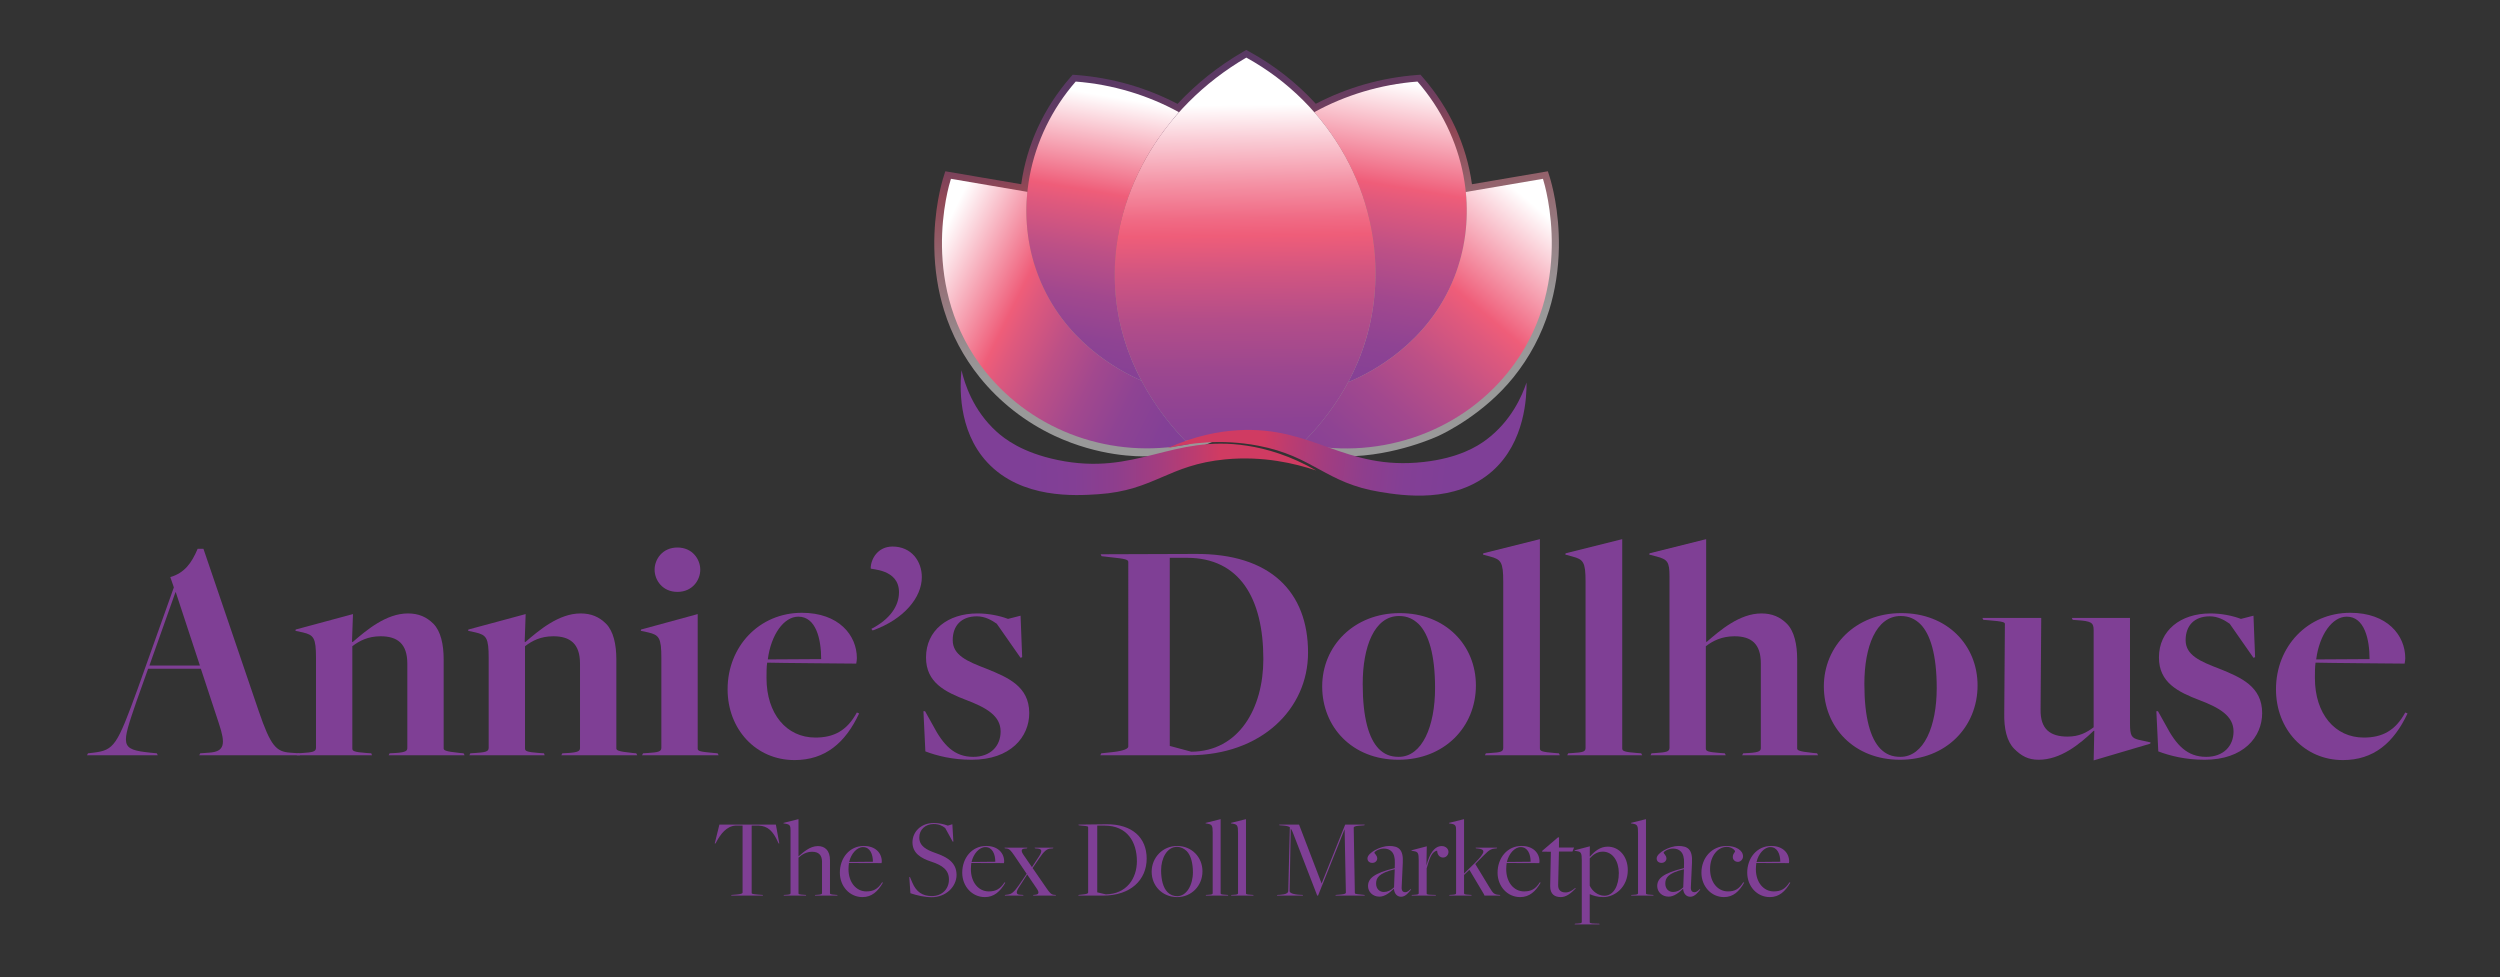 <?xml version="1.0" encoding="iso-8859-1"?>
<!-- Generator: Adobe Illustrator 19.0.0, SVG Export Plug-In . SVG Version: 6.00 Build 0)  -->
<svg version="1.1" id="Layer_1" xmlns="http://www.w3.org/2000/svg" xmlns:xlink="http://www.w3.org/1999/xlink" x="0px" y="0px"
	 viewBox="0 0 2200 860" style="enable-background:new 0 0 2200 860;" xml:space="preserve">
<rect x="0" y="0" width="2200" height="860" fill="#333333" stroke="none"/>
<g id="XMLID_66_">
	<path id="XMLID_67_" style="fill:#7F3F95;" d="M130.348,588.497l-10.188,28.582c-13.3,39.053-14.999,42.448,12.168,45.278
		l5.66,0.565l0.849,1.698H76.58l0.849-1.698l4.811-0.565c18.394-2.264,20.658-6.226,39.052-56.598l31.695-88.859l-3.113-9.056
		c12.452-3.679,18.677-12.168,24.054-24.903h5.094l48.674,142.91c10.471,30.563,15.281,35.656,27.733,36.506l7.924,0.565
		l0.566,1.698h-88.576l0.849-1.698l7.641-0.565c14.149-0.85,14.715-7.924,8.772-25.752l-15.847-48.108H130.348z M175.91,585.667
		l-21.224-64.521h-0.283l-22.922,64.521H175.91z"/>
	<path id="XMLID_70_" style="fill:#7F3F95;" d="M261.937,662.923l4.245-0.282c8.773-0.566,11.886-1.133,11.886-4.528v-79.237
		c0-17.545-1.981-20.092-11.603-22.355l-6.509-1.415l0.283-1.132l50.372-13.584l-0.849,24.337l0.566,0.283
		c12.168-10.471,29.431-25.187,48.674-25.187c9.338,0,16.413,3.113,22.356,9.056c6.509,6.509,9.056,18.395,9.056,31.129v78.389
		c0,1.698,0.566,2.83,14.433,4.245l3.113,0.282l0.849,1.698h-66.786l0.849-1.698l5.094-0.282c9.904-0.566,10.471-2.265,10.471-4.528
		v-74.144c0-17.545-8.773-24.054-23.488-24.054c-11.037,0-18.677,3.962-24.903,8.772v89.991c0,2.264,1.415,3.112,12.452,3.962
		l4.245,0.282l0.566,1.698h-66.22L261.937,662.923z"/>
	<path id="XMLID_72_" style="fill:#7F3F95;" d="M413.9,662.923l4.245-0.282c8.773-0.566,11.886-1.133,11.886-4.528v-79.237
		c0-17.545-1.981-20.092-11.603-22.355l-6.509-1.415l0.283-1.132l50.372-13.584l-0.849,24.337l0.566,0.283
		c12.168-10.471,29.431-25.187,48.674-25.187c9.338,0,16.413,3.113,22.356,9.056c6.509,6.509,9.056,18.395,9.056,31.129v78.389
		c0,1.698,0.566,2.83,14.433,4.245l3.113,0.282l0.849,1.698h-66.786l0.849-1.698l5.094-0.282c9.904-0.566,10.471-2.265,10.471-4.528
		v-74.144c0-17.545-8.773-24.054-23.488-24.054c-11.037,0-18.677,3.962-24.903,8.772v89.991c0,2.264,1.415,3.112,12.452,3.962
		l4.245,0.282l0.566,1.698h-66.22L413.9,662.923z"/>
	<path id="XMLID_74_" style="fill:#7F3F95;" d="M565.862,662.923l4.245-0.282c8.773-0.566,11.886-1.133,11.886-4.528v-79.237
		c0-17.545-1.981-20.092-11.603-22.355l-6.509-1.415l0.283-1.132l49.806-13.584v118.29c0,2.264,1.698,2.829,14.433,3.962
		l3.113,0.282l0.849,1.698h-67.352L565.862,662.923z M576.05,501.336c0-9.056,6.792-19.526,20.092-19.526
		c13.3,0,20.092,10.471,20.092,19.526s-6.792,19.526-20.092,19.526C582.841,520.862,576.05,510.392,576.05,501.336z"/>
	<path id="XMLID_77_" style="fill:#7F3F95;" d="M640.285,606.608c0-37.921,28.016-67.352,65.371-67.352
		c32.543,0,48.391,19.81,48.391,39.901c0,1.698-0.283,3.113-0.566,4.811c0,0-70.464-0.565-78.388-0.849
		c-0.566,3.679-0.566,9.904-0.566,13.583c0,31.412,17.545,52.354,43.014,52.354c16.13,0,27.733-5.942,36.506-22.073l1.981,0.849
		c-12.168,26.035-29.997,41.034-56.881,41.034C665.188,668.866,640.285,641.699,640.285,606.608z M722.635,580.007
		c0-17.545-4.528-37.354-20.092-37.354c-12.734,0-24.054,15.848-26.884,37.638L722.635,580.007z"/>
	<path id="XMLID_80_" style="fill:#7F3F95;" d="M766.78,553.406c16.413-8.489,24.337-20.092,24.337-32.261
		c0-20.658-24.903-19.81-24.903-20.941c0-7.924,5.942-19.243,19.243-19.243c16.696,0,25.752,13.018,25.752,26.884
		c0,17.828-15.564,37.072-43.297,46.977L766.78,553.406z"/>
	<path id="XMLID_82_" style="fill:#7F3F95;" d="M814.323,661.226l-1.698-35.374h1.415l6.792,12.169
		c9.339,17.828,18.96,28.016,35.657,28.016c14.999,0,24.054-9.339,24.054-22.356c0-13.866-12.734-20.941-29.714-27.45
		c-19.243-7.357-35.94-15.564-35.94-37.638c0-23.771,18.96-38.77,45.278-38.77c9.622,0,19.526,1.981,26.884,4.812l11.037-2.83
		l1.415,36.506l-1.415,0.565l-20.941-29.997c-4.528-3.112-10.188-6.509-17.545-6.509c-13.583,0-21.224,8.207-21.224,20.941
		c0,13.301,12.734,18.678,29.714,25.187c18.96,7.641,37.638,15.564,37.638,39.053c0,20.94-16.414,41.033-50.655,41.033
		C838.377,668.583,824.793,665.188,814.323,661.226z"/>
	<path id="XMLID_84_" style="fill:#7F3F95;" d="M969.115,662.923l10.471-1.132c9.905-1.132,13.3-3.112,13.3-4.811V494.544
		c0-1.98-1.98-2.829-16.13-4.244l-7.357-0.85l-0.849-1.697c0,0,85.18-0.283,82.916-0.283c66.502-0.566,99.612,33.393,99.612,86.878
		c0,49.523-41.034,90.273-104.706,90.273h-78.105L969.115,662.923z M1111.742,580.007c0-53.201-20.659-89.142-67.352-89.142h-14.999
		v165.549l18.96,5.094C1090.234,661.226,1111.742,623.305,1111.742,580.007z"/>
	<path id="XMLID_87_" style="fill:#7F3F95;" d="M1163.527,604.062c0-35.657,28.016-64.521,68.199-64.521
		c40.469,0,67.069,28.299,67.069,63.672c0,36.506-27.733,65.371-68.2,65.371C1189.845,668.583,1163.527,639.718,1163.527,604.062z
		 M1262.855,605.477c0-29.432-5.659-47.543-14.432-56.315c-4.528-4.244-9.622-7.074-17.263-7.074
		c-21.79,0-31.978,27.167-31.978,59.711c0,29.996,5.377,48.107,14.149,57.163c4.811,4.812,10.188,7.075,17.546,7.075
		C1251.537,666.036,1262.855,639.152,1262.855,605.477z"/>
	<path id="XMLID_90_" style="fill:#7F3F95;" d="M1307.57,662.923l4.244-0.282c8.772-0.566,11.037-1.133,11.037-4.528V511.807
		c0-17.263-1.981-19.526-11.604-22.073l-6.226-1.698l0.283-1.132l49.806-12.451v184.227c0,2.264,1.981,3.112,13.018,3.962
		l3.68,0.282l0.849,1.698h-65.937L1307.57,662.923z"/>
	<path id="XMLID_92_" style="fill:#7F3F95;" d="M1380.015,662.923l4.245-0.282c8.771-0.566,11.036-1.133,11.036-4.528V511.807
		c0-17.263-1.981-19.526-11.603-22.073l-6.226-1.698l0.282-1.132l49.807-12.451v184.227c0,2.264,1.98,3.112,13.018,3.962
		l3.679,0.282l0.849,1.698h-65.936L1380.015,662.923z"/>
	<path id="XMLID_94_" style="fill:#7F3F95;" d="M1453.307,662.923l3.962-0.282c8.772-0.566,11.886-1.133,11.886-4.528V506.996
		c0-12.452-1.698-14.716-11.32-17.263l-6.508-1.698l0.282-1.132l49.806-12.451v89.99l0.283,0.566
		c12.169-10.471,29.148-25.187,48.392-25.187c9.339,0,16.413,3.113,22.356,9.056c6.508,6.509,9.055,18.395,9.055,31.129v78.389
		c0,1.698,0.566,2.83,14.434,4.245l3.112,0.282l0.849,1.698h-66.785l0.85-1.698l5.094-0.282c9.904-0.566,10.471-2.265,10.471-4.528
		v-74.426c0-17.263-8.49-23.771-23.205-23.771c-11.037,0-18.961,3.962-25.187,8.772v89.991c0,2.264,1.415,3.112,12.734,3.962
		l3.962,0.282l0.85,1.698h-66.221L1453.307,662.923z"/>
	<path id="XMLID_96_" style="fill:#7F3F95;" d="M1604.988,604.062c0-35.657,28.016-64.521,68.199-64.521
		c40.469,0,67.069,28.299,67.069,63.672c0,36.506-27.733,65.371-68.2,65.371C1631.306,668.583,1604.988,639.718,1604.988,604.062z
		 M1704.316,605.477c0-29.432-5.659-47.543-14.432-56.315c-4.528-4.244-9.622-7.074-17.263-7.074
		c-21.79,0-31.978,27.167-31.978,59.711c0,29.996,5.377,48.107,14.149,57.163c4.811,4.812,10.188,7.075,17.546,7.075
		C1692.998,666.036,1704.316,639.152,1704.316,605.477z"/>
	<path id="XMLID_99_" style="fill:#7F3F95;" d="M1842.98,643.114h-0.566c-12.451,11.885-29.148,25.469-48.391,25.469
		c-9.339,0-15.281-3.396-21.508-9.622c-6.509-6.509-9.056-17.828-8.772-31.129l0.565-78.671c0-1.415-0.565-2.264-14.998-3.396
		l-3.962-0.283l-0.849-1.698h51.787l-0.566,80.652c-0.283,17.263,8.49,23.771,23.771,23.771c10.188,0,16.979-3.679,22.922-8.207
		v-85.463c0-6.792-2.264-7.924-14.432-8.772l-3.963-0.283l-0.849-1.698h51.222v92.538c0,11.319,1.414,13.018,7.641,14.715
		l10.471,2.265l-0.283,1.132l-49.807,14.715L1842.98,643.114z"/>
	<path id="XMLID_101_" style="fill:#7F3F95;" d="M1899.294,661.226l-1.698-35.374h1.416l6.791,12.169
		c9.339,17.828,18.961,28.016,35.656,28.016c14.999,0,24.055-9.339,24.055-22.356c0-13.866-12.734-20.941-29.714-27.45
		c-19.243-7.357-35.94-15.564-35.94-37.638c0-23.771,18.961-38.77,45.279-38.77c9.621,0,19.525,1.981,26.884,4.812l11.036-2.83
		l1.416,36.506l-1.416,0.565l-20.941-29.997c-4.527-3.112-10.188-6.509-17.545-6.509c-13.584,0-21.225,8.207-21.225,20.941
		c0,13.301,12.734,18.678,29.715,25.187c18.96,7.641,37.637,15.564,37.637,39.053c0,20.94-16.413,41.033-50.654,41.033
		C1923.348,668.583,1909.765,665.188,1899.294,661.226z"/>
	<path id="XMLID_103_" style="fill:#7F3F95;" d="M2002.867,606.608c0-37.921,28.016-67.352,65.37-67.352
		c32.544,0,48.392,19.81,48.392,39.901c0,1.698-0.283,3.113-0.566,4.811c0,0-70.465-0.565-78.389-0.849
		c-0.565,3.679-0.565,9.904-0.565,13.583c0,31.412,17.546,52.354,43.015,52.354c16.13,0,27.732-5.942,36.506-22.073l1.98,0.849
		c-12.168,26.035-29.997,41.034-56.881,41.034C2027.77,668.866,2002.867,641.699,2002.867,606.608z M2085.217,580.007
		c0-17.545-4.528-37.354-20.093-37.354c-12.734,0-24.054,15.848-26.884,37.638L2085.217,580.007z"/>
</g>
<g id="XMLID_1_">
	<path id="XMLID_15_" style="fill:#7F3F95;" d="M643.673,787.544l5-0.4c3.5-0.3,4.8-1,4.8-1.601V726.54h-6.4
		c-7.7,0.6-12.901,7.3-16.701,14.4l-0.7,1.301h-0.7l4.101-16.602h49.703l3,16.602h-0.6l-0.6-1.301c-4.4-9.801-9-14.001-16.801-14.4
		h-6.3v59.304c0,0.7,0.6,1,5.8,1.399l3.9,0.301l0.3,0.6h-28.102L643.673,787.544z"/>
	<path id="XMLID_17_" style="fill:#7F3F95;" d="M689.87,787.544l1.7-0.101c3-0.2,4.101-0.3,4.101-1.5V730.64c0-4-0.6-5-4-5.7
		l-2.3-0.399l0.1-0.4l13.201-3.3v32.502l0.1,0.199c3.9-3.3,9.801-9,17.001-9c3.101,0,5.601,1,7.401,2.8c2.2,2.301,3.2,5.4,3.2,9.601
		v29.102c0,0.601,0,1.101,5,1.4l1.4,0.101l0.3,0.6h-20.001l0.3-0.6l1.8-0.101c3.6-0.2,4.2-0.7,4.2-1.5v-27.602
		c0-5.9-3-8.801-8.701-8.801c-4.8,0-8.801,2.2-12.001,5.2v31.402c0,0.8,0.6,1,5.101,1.3l1.4,0.101l0.3,0.6H689.57L689.87,787.544z"
		/>
	<path id="XMLID_19_" style="fill:#7F3F95;" d="M739.069,767.942c0-12.801,8.401-23.502,21.102-23.502
		c10.101,0,15.801,6.101,15.801,13.701c0,0.5-0.1,0.7-0.2,1.4l-28.702-0.101c-0.2,1.501-0.4,3.9-0.4,5.4
		c0,11.801,6.9,19.602,15.701,19.602c6.1,0,10.101-2,13.901-8.001l0.7,0.301c-4.5,7.8-9.9,12.7-18.001,12.7
		C747.669,789.443,739.069,779.943,739.069,767.942z M768.171,758.342c0-6.7-2.6-12.9-8.701-12.9c-5.5,0-10.601,6-12.201,13.101
		L768.171,758.342z"/>
	<path id="XMLID_22_" style="fill:#7F3F95;" d="M801.168,786.043l-1-14.2h0.6l2.1,4.9c3.5,8.3,9.101,11.801,17.101,11.801
		c9,0,15.101-6.101,15.101-14.602c0-8.3-5.701-12.5-15.601-15.7c-8.801-2.9-16.501-7.301-16.501-17.002
		c0-9,7.2-17.001,18.801-17.001c4.9,0,9,1.101,12.301,2.301l4-1.2l0.9,15.301h-0.6l-6.6-12.001c-2.6-2-5.601-3.5-10.101-3.5
		c-7.4,0-12.701,5-12.701,11.801c0,7.7,6.3,10.9,14.5,13.801c10.101,3.5,18.301,8.301,18.301,19.201
		c0,10.101-9.101,19.602-21.901,19.602C814.069,789.544,806.568,787.943,801.168,786.043z"/>
	<path id="XMLID_24_" style="fill:#7F3F95;" d="M846.767,767.942c0-12.801,8.401-23.502,21.102-23.502
		c10.101,0,15.801,6.101,15.801,13.701c0,0.5-0.1,0.7-0.2,1.4l-28.702-0.101c-0.2,1.501-0.4,3.9-0.4,5.4
		c0,11.801,6.9,19.602,15.701,19.602c6.1,0,10.101-2,13.901-8.001l0.7,0.301c-4.5,7.8-9.9,12.7-18.001,12.7
		C855.368,789.443,846.767,779.943,846.767,767.942z M875.869,758.342c0-6.7-2.6-12.9-8.701-12.9c-5.5,0-10.601,6-12.201,13.101
		L875.869,758.342z"/>
	<path id="XMLID_27_" style="fill:#7F3F95;" d="M884.468,787.544l2.4-0.301c3.1-0.399,5.4-2,9.701-8.2l6.9-10.101l-11.101-16.401
		c-2.8-4-4.101-5.7-6.801-5.9l-1.3-0.1l-0.3-0.6h20.102l-0.3,0.6l-2.1,0.2c-3,0.3-3.4,1.9-1.1,5.4l7.5,10.9h0.1l6.2-9.501
		c2.9-4.399,2.6-6.5-1.2-6.8l-2.4-0.2l-0.3-0.6h16.501l-0.3,0.6l-2.3,0.2c-3.101,0.3-5.5,2.1-9.801,8.5l-5.9,8.601l12.201,17.701
		c2.7,3.9,4.101,5.7,6.701,5.9l1.4,0.101l0.3,0.6h-20.201l0.3-0.6l1.9-0.2c3-0.3,3.4-2.101,1-5.501l-8.3-12.2h-0.1l-7.101,11.001
		c-2.8,4.3-2.8,6.5,0.8,6.7l2.8,0.2l0.3,0.6h-16.501L884.468,787.544z"/>
	<path id="XMLID_29_" style="fill:#7F3F95;" d="M949.167,787.544l3.6-0.4c3.5-0.3,4.8-1,4.8-1.601v-57.604c0-0.699-0.6-1-5.8-1.399
		l-2.5-0.3l-0.3-0.601l24.602-0.3c23.102-0.2,35.502,12.101,35.502,30.202c0,18.701-14.001,32.602-38.402,32.602h-21.802
		L949.167,787.544z M1000.47,757.842c0-17.102-8.701-31.302-28.402-31.302h-6.5v58.703l7.5,1.801
		C991.569,786.743,1000.47,772.843,1000.47,757.842z"/>
	<path id="XMLID_32_" style="fill:#7F3F95;" d="M1013.465,767.143c0-12.501,9.701-22.702,22.401-22.702
		c12.701,0,22.302,9.701,22.302,22.302c0,12.801-9.701,22.701-22.302,22.701C1023.065,789.443,1013.465,779.743,1013.465,767.143z
		 M1049.767,767.643c0-7.701-1.7-14.901-5.5-18.701c-2.2-2.101-5-3.7-8.601-3.7c-8.601,0-13.901,9.9-13.901,20.601
		c0,8.201,1.8,15.501,5.7,19.302c2.2,2.2,5.101,3.5,8.5,3.5C1044.167,788.644,1049.767,778.843,1049.767,767.643z"/>
	<path id="XMLID_35_" style="fill:#7F3F95;" d="M1061.264,787.544l1.7-0.101c3.1-0.2,4.2-0.3,4.2-1.5V732.84
		c0-6.2-0.6-7.2-4.101-7.9l-2.2-0.399l0.1-0.4l13.201-3.3v65.304c0,0.8,0.5,1,5,1.3l1.4,0.101l0.3,0.6h-19.801L1061.264,787.544z"/>
	<path id="XMLID_37_" style="fill:#7F3F95;" d="M1083.563,787.544l1.7-0.101c3.1-0.2,4.2-0.3,4.2-1.5V732.84
		c0-6.2-0.6-7.2-4.101-7.9l-2.2-0.399l0.1-0.4l13.201-3.3v65.304c0,0.8,0.5,1,5,1.3l1.4,0.101l0.3,0.6h-19.801L1083.563,787.544z"/>
	<path id="XMLID_39_" style="fill:#7F3F95;" d="M1123.962,787.544l2.3-0.101c5.601-0.399,7.4-1.6,7.4-3.5l1.4-56.004
		c-1.301-0.899-3.7-1.3-6.4-1.5l-2.7-0.199l-0.3-0.601h17.501l19.802,51.703h0.1l20.701-51.703h17.201l-0.301,0.601l-5,0.399
		c-3.301,0.3-4.4,1-4.4,1.601l1,57.604c0,0.7,0.601,0.899,5.601,1.399l2.9,0.301l0.3,0.6h-25.901l0.3-0.6l4.801-0.4
		c3.3-0.3,4.1-1,4.1-1.601l-1.1-55.603h-0.1l-23.303,58.203h-0.699l-21.502-55.604c-0.5-1.4-1.3-2.7-1.8-3.4l-1,55.004
		c0,1.5,2.7,3,9.7,3.3l1.801,0.101l0.3,0.6h-23.001L1123.962,787.544z"/>
	<path id="XMLID_41_" style="fill:#7F3F95;" d="M1226.663,782.144v-0.101c-3.8,3.601-8.101,7.001-12.801,7.001
		c-5.9,0-10.001-4.301-10.001-9.301c0-6.501,4.9-11.301,23.502-15.801l0.1-4.4c0.4-10.001-4.5-12.801-9.7-12.801
		c-4.001,0-8.301,2.5-8.301,3.7c0,0.7,2.501,2.3,2.501,5c0,2-1.701,3.9-4.301,3.9c-2.5,0-4.301-1.5-4.301-3.9
		c0-5,11.501-11.001,19.102-11.001c8.301,0,12.601,3.101,12.001,14.602l-1.001,21.602c-0.199,3.3,1.101,4.5,3.301,4.5
		c1.6,0,3.1-1.3,4.5-2.7l0.5,0.3c-1.8,2.2-4.699,6.4-8.801,6.4C1229.463,789.144,1226.963,786.443,1226.663,782.144z
		 M1226.764,780.843l0.6-15.9c-14.201,3.4-16.4,7.7-16.4,12.601c0,4.5,2.899,7.4,6.8,7.4
		C1221.063,784.943,1224.063,783.543,1226.764,780.843z"/>
	<path id="XMLID_44_" style="fill:#7F3F95;" d="M1242.461,787.544l1.8-0.101c3.101-0.2,4.2-0.3,4.2-1.5v-29.002
		c0-6.2-0.7-7.4-4.101-7.9l-2.3-0.399l0.1-0.4l13.4-3.5l-0.299,16.601h0.1c2.7-10.301,7-16.801,13.4-16.801c3.5,0,5.9,2.5,5.9,5.101
		c0,2.399-1.8,5-4.8,5c-2.501,0-5.001-1.9-5.2-6.101c-4.301,0.9-6.4,5.4-9.201,15.601v22.002c0,0.8,0.301,1.2,4.701,1.3l3.199,0.101
		l0.301,0.6h-21.502L1242.461,787.544z"/>
	<path id="XMLID_46_" style="fill:#7F3F95;" d="M1275.561,787.544l1.7-0.101c3.001-0.2,4.101-0.3,4.101-1.5V730.64
		c0-4-0.6-5.1-4-5.7l-2.301-0.399l0.1-0.4l13.201-3.3v47.902l9.9-9.7c3.801-3.801,7.102-7.701,7.102-9.601
		c0-1.601-1.601-2.5-5.301-2.801l-1.301-0.1l-0.199-0.6h18.9l-0.3,0.6l-2.101,0.2c-4.6,0.399-6.9,3.6-14.9,11.601c0,0-2,2-1.9,2
		l12.501,20.602c3.2,5.2,3.9,6.101,8.101,6.5l1.1,0.101l0.301,0.6h-13.9l-0.5-1.2l-12.801-21.501l-4.701,4.5v16.201
		c0,0.8,0.6,1,5,1.3l1.4,0.101l0.301,0.6h-19.802L1275.561,787.544z"/>
	<path id="XMLID_48_" style="fill:#7F3F95;" d="M1317.859,767.942c0-12.801,8.4-23.502,21.102-23.502
		c10.101,0,15.801,6.101,15.801,13.701c0,0.5-0.1,0.7-0.199,1.4l-28.703-0.101c-0.199,1.501-0.399,3.9-0.399,5.4
		c0,11.801,6.9,19.602,15.701,19.602c6.101,0,10.101-2,13.901-8.001l0.699,0.301c-4.5,7.8-9.9,12.7-18.001,12.7
		C1326.46,789.443,1317.859,779.943,1317.859,767.942z M1346.961,758.342c0-6.7-2.6-12.9-8.7-12.9c-5.5,0-10.601,6-12.2,13.101
		L1346.961,758.342z"/>
	<path id="XMLID_51_" style="fill:#7F3F95;" d="M1364.16,779.743l0.6-30.202l-7.801-0.1l0.301-0.8l13.801-11.801l0.9,0.1l-0.101,8.9
		h13.301l-1.4,3.5h-11.9l-0.7,29.603c-0.1,4.3,2.5,6.4,6.4,6.4c3.801,0,6.301-2.001,8.601-3.9l0.5,0.3c-4,4-8.001,7.7-13.2,7.7
		C1368.561,789.443,1364.06,787.243,1364.16,779.743z"/>
	<path id="XMLID_53_" style="fill:#7F3F95;" d="M1385.959,812.845l1.801-0.1c3-0.2,4.199-0.3,4.199-1.4v-54.503
		c0-6.101-0.699-7.301-4.1-7.801l-2.301-0.399l0.101-0.4l13.4-3.5l-0.1,8.9l0.2,0.2c4.1-4.801,9.1-8.801,15.601-8.801
		c9.9,0,17.701,8.4,17.701,20.701c0,14.901-11.401,23.701-21.602,23.701c-5,0-9.001-1.3-11.801-2.6h-0.1v24.701
		c0,0.7,0.5,1.101,5,1.2l3.4,0.1l0.3,0.601h-22.001L1385.959,812.845z M1424.562,768.242c0-10.4-5.4-18.801-14.101-18.801
		c-4.9,0-8.602,2.7-11.501,5.9v24.102c2.2,4.7,7.3,8.8,12.9,8.8C1419.861,788.243,1424.562,779.543,1424.562,768.242z"/>
	<path id="XMLID_56_" style="fill:#7F3F95;" d="M1435.559,787.544l1.7-0.101c3.101-0.2,4.2-0.3,4.2-1.5V732.84
		c0-6.2-0.6-7.2-4.101-7.9l-2.2-0.399l0.1-0.4l13.201-3.3v65.304c0,0.8,0.5,1,5,1.3l1.4,0.101l0.301,0.6h-19.802L1435.559,787.544z"
		/>
	<path id="XMLID_58_" style="fill:#7F3F95;" d="M1481.16,782.144v-0.101c-3.801,3.601-8.102,7.001-12.801,7.001
		c-5.9,0-10.001-4.301-10.001-9.301c0-6.501,4.9-11.301,23.501-15.801l0.101-4.4c0.399-10.001-4.501-12.801-9.7-12.801
		c-4.001,0-8.301,2.5-8.301,3.7c0,0.7,2.5,2.3,2.5,5c0,2-1.7,3.9-4.301,3.9c-2.5,0-4.3-1.5-4.3-3.9c0-5,11.501-11.001,19.101-11.001
		c8.301,0,12.602,3.101,12.002,14.602l-1.001,21.602c-0.2,3.3,1.101,4.5,3.3,4.5c1.601,0,3.101-1.3,4.501-2.7l0.5,0.3
		c-1.8,2.2-4.7,6.4-8.801,6.4C1483.96,789.144,1481.46,786.443,1481.16,782.144z M1481.26,780.843l0.6-15.9
		c-14.2,3.4-16.4,7.7-16.4,12.601c0,4.5,2.9,7.4,6.801,7.4C1475.56,784.943,1478.56,783.543,1481.26,780.843z"/>
	<path id="XMLID_61_" style="fill:#7F3F95;" d="M1497.257,767.942c0-13.001,9.101-23.502,22.202-23.502c8,0,14.4,3.701,14.4,9.201
		c0,2.6-2.2,4.8-4.5,4.8c-2.601,0-4.5-1.899-4.5-4.2c0-3.2,2-4.2,2-5c0-1.3-3.4-4-7.201-4c-8,0-14.801,8.101-14.801,19.501
		c0,11.9,6.9,19.701,15.701,19.701c6.1,0,9.801-2,13.5-8.001l0.801,0.301c-4.4,7.8-9.701,12.7-17.801,12.7
		C1505.857,789.443,1497.257,779.943,1497.257,767.942z"/>
	<path id="XMLID_63_" style="fill:#7F3F95;" d="M1537.557,767.942c0-12.801,8.401-23.502,21.102-23.502
		c10.102,0,15.801,6.101,15.801,13.701c0,0.5-0.1,0.7-0.199,1.4l-28.702-0.101c-0.2,1.501-0.399,3.9-0.399,5.4
		c0,11.801,6.9,19.602,15.701,19.602c6.1,0,10.1-2,13.9-8.001l0.699,0.301c-4.5,7.8-9.9,12.7-18,12.7
		C1546.158,789.443,1537.557,779.943,1537.557,767.942z M1566.659,758.342c0-6.7-2.601-12.9-8.7-12.9
		c-5.501,0-10.602,6-12.201,13.101L1566.659,758.342z"/>
</g>
<g id="XMLID_2_">
	<linearGradient id="XMLID_14_" gradientUnits="userSpaceOnUse" x1="1131.708" y1="482.917" x2="1074.847" y2="42.403">
		<stop  offset="0.013" style="stop-color:#FFFFFF"/>
		<stop  offset="0.417" style="stop-color:#FFFFFF"/>
		<stop  offset="0.476" style="stop-color:#FDEAEE"/>
		<stop  offset="0.599" style="stop-color:#F8B5C2"/>
		<stop  offset="0.772" style="stop-color:#EF5F7B"/>
		<stop  offset="0.777" style="stop-color:#EF5D79"/>
		<stop  offset="0.792" style="stop-color:#DF597D"/>
		<stop  offset="0.832" style="stop-color:#BD5086"/>
		<stop  offset="0.873" style="stop-color:#A2488E"/>
		<stop  offset="0.914" style="stop-color:#8E4393"/>
		<stop  offset="0.956" style="stop-color:#834096"/>
		<stop  offset="1" style="stop-color:#7F3F97"/>
	</linearGradient>
	<path id="XMLID_10_" style="opacity:0.5;fill:url(#XMLID_14_);" d="M1184.358,401.574c-10.131-0.001-20.266-1.057-20.266-1.057
		c-6.74-0.703-13.45-1.754-20.082-3.149c-1.491-0.314-2.982-0.628-4.474-0.941c-2.294-0.483-4.589-0.966-6.883-1.448
		c-16.077-5.335-32.153-10.67-48.23-16.005c-6.689,4.427-16.343,9.978-28.731,14.463c-3.937,1.425-21.296,7.502-46.055,8.133
		c-7.708,0.196-42.23,0.393-81.709-18.09c-25.604-11.987-48.38-29.823-65.867-51.579c-14.098-17.54-24.624-37.339-31.284-58.847
		c-5.378-17.368-8.266-35.912-8.584-55.118c-0.547-33.032,6.602-57.453,8.041-62.013l1.639-5.196l66.796,11.398
		c4.812-34.555,19.677-66.932,43.227-94.004l2.062-2.37l3.133,0.242c31.443,2.425,61.404,10.973,89.137,25.425
		c16.592-17.804,35.835-33.13,57.38-45.679l3.058-1.781l3.1,1.706c21.851,12.025,41.396,27.375,58.164,45.671
		c27.688-14.401,57.597-22.922,88.979-25.342l3.132-0.242l2.063,2.37c23.551,27.072,38.415,59.449,43.227,94.004l66.797-11.398
		l1.64,5.196c1.438,4.56,8.588,28.981,8.041,62.013c-0.318,19.205-3.207,37.75-8.585,55.118
		c-6.66,21.508-17.186,41.307-31.284,58.847c-25.957,32.293-60.044,48.835-65.868,51.584
		C1266.07,383.485,1227.74,401.578,1184.358,401.574z M903.259,188.27"/>
	<linearGradient id="XMLID_106_" gradientUnits="userSpaceOnUse" x1="1236.976" y1="68.964" x2="1184.059" y2="386.47">
		<stop  offset="0.013" style="stop-color:#FFFFFF"/>
		<stop  offset="0.297" style="stop-color:#EF5D79"/>
		<stop  offset="0.346" style="stop-color:#DF597D"/>
		<stop  offset="0.472" style="stop-color:#BD5086"/>
		<stop  offset="0.601" style="stop-color:#A2488E"/>
		<stop  offset="0.73" style="stop-color:#8E4393"/>
		<stop  offset="0.862" style="stop-color:#834096"/>
		<stop  offset="1" style="stop-color:#7F3F97"/>
	</linearGradient>
	<path id="XMLID_9_" style="fill:url(#XMLID_106_);" d="M1247.389,71.773c-32.726,2.524-63.564,12.004-90.84,26.931
		c37.517,42.76,57.505,98.908,53.373,156.504c-2.253,31.399-11.324,58.375-23.527,81.113c20.12-8.337,70.672-34.125,93.516-92.618
		C1302.229,186.558,1289.496,120.176,1247.389,71.773z"/>
	<linearGradient id="XMLID_107_" gradientUnits="userSpaceOnUse" x1="982.447" y1="81.933" x2="933.43" y2="376.037">
		<stop  offset="0.013" style="stop-color:#FFFFFF"/>
		<stop  offset="0.297" style="stop-color:#EF5D79"/>
		<stop  offset="0.346" style="stop-color:#DF597D"/>
		<stop  offset="0.472" style="stop-color:#BD5086"/>
		<stop  offset="0.601" style="stop-color:#A2488E"/>
		<stop  offset="0.73" style="stop-color:#8E4393"/>
		<stop  offset="0.862" style="stop-color:#834096"/>
		<stop  offset="1" style="stop-color:#7F3F97"/>
	</linearGradient>
	<path id="XMLID_8_" style="fill:url(#XMLID_107_);" d="M981.41,255.209c-3.704-53.253,14.542-105.824,49.072-148.15
		c2.251-2.837,4.573-5.624,6.969-8.354c-27.276-14.927-58.113-24.407-90.84-26.931c-42.106,48.403-54.84,114.785-32.522,171.93
		c21.742,55.67,68.578,81.714,90.394,91.286C993.019,313.28,983.588,286.511,981.41,255.209z"/>
	<linearGradient id="XMLID_108_" gradientUnits="userSpaceOnUse" x1="1093.795" y1="87.048" x2="1098.798" y2="491.594">
		<stop  offset="0.013" style="stop-color:#FFFFFF"/>
		<stop  offset="0.086" style="stop-color:#FACED7"/>
		<stop  offset="0.186" style="stop-color:#F491A4"/>
		<stop  offset="0.259" style="stop-color:#F06B85"/>
		<stop  offset="0.297" style="stop-color:#EF5D79"/>
		<stop  offset="0.38" style="stop-color:#D15581"/>
		<stop  offset="0.481" style="stop-color:#B34D89"/>
		<stop  offset="0.59" style="stop-color:#9C478F"/>
		<stop  offset="0.705" style="stop-color:#8C4294"/>
		<stop  offset="0.833" style="stop-color:#824096"/>
		<stop  offset="1" style="stop-color:#7F3F97"/>
	</linearGradient>
	<path id="XMLID_7_" style="fill:url(#XMLID_108_);" d="M1096.753,50.689c-75.898,44.208-120.974,123.578-115.343,204.52
		c4.609,66.262,41.71,112.217,61.828,132.835v-0.456h105.25c28.234-28.988,57.152-72.693,61.434-132.378
		C1215.89,172.026,1171.559,91.857,1096.753,50.689z"/>
	<linearGradient id="XMLID_109_" gradientUnits="userSpaceOnUse" x1="816.335" y1="223.302" x2="1082.703" y2="354.165">
		<stop  offset="0.013" style="stop-color:#FFFFFF"/>
		<stop  offset="0.297" style="stop-color:#EF5D79"/>
		<stop  offset="0.346" style="stop-color:#DF597D"/>
		<stop  offset="0.472" style="stop-color:#BD5086"/>
		<stop  offset="0.601" style="stop-color:#A2488E"/>
		<stop  offset="0.73" style="stop-color:#8E4393"/>
		<stop  offset="0.862" style="stop-color:#834096"/>
		<stop  offset="1" style="stop-color:#7F3F97"/>
	</linearGradient>
	<path id="XMLID_6_" style="fill:url(#XMLID_109_);" d="M1044.31,387.587h-1.071v0.456c-10.614-10.877-25.953-28.811-38.756-53.054
		c-21.817-9.572-68.652-35.617-90.393-91.286c-9.373-23.999-12.561-49.627-9.99-74.869c-22.427-3.827-44.854-7.654-67.281-11.48
		c-2.163,6.748-29.066,95.99,30.739,170.184c42.253,52.418,111.283,76.852,178.542,63.372
		C1045.522,389.816,1044.922,388.706,1044.31,387.587z"/>
	<linearGradient id="XMLID_110_" gradientUnits="userSpaceOnUse" x1="1362.167" y1="184.583" x2="1123.224" y2="468.1">
		<stop  offset="0.013" style="stop-color:#FFFFFF"/>
		<stop  offset="0.286" style="stop-color:#EF5D79"/>
		<stop  offset="0.336" style="stop-color:#DF597D"/>
		<stop  offset="0.464" style="stop-color:#BD5086"/>
		<stop  offset="0.595" style="stop-color:#A2488E"/>
		<stop  offset="0.726" style="stop-color:#8E4393"/>
		<stop  offset="0.86" style="stop-color:#834096"/>
		<stop  offset="1" style="stop-color:#7F3F97"/>
	</linearGradient>
	<path id="XMLID_5_" style="fill:url(#XMLID_110_);" d="M1357.807,157.354c-22.632,3.862-45.264,7.724-67.896,11.585
		c2.551,25.208-0.64,50.798-10,74.764c-22.844,58.493-73.396,84.281-93.516,92.618c1.516-2.458,1.742-3.063,1.65-3.14
		c-11.272,21.888-25.499,39.972-39.558,54.406h-6.396c-0.806,0.64-1.566,1.224-2.27,1.751c70.174,16.867,143.352-7.278,187.247-61.8
		C1386.425,253.81,1360.054,164.505,1357.807,157.354z"/>
	
		<linearGradient id="XMLID_111_" gradientUnits="userSpaceOnUse" x1="1105.101" y1="363.82" x2="1270.393" y2="372.084" gradientTransform="matrix(0.998 0.066 -0.066 0.998 35.562 -69.646)">
		<stop  offset="0" style="stop-color:#D03B62"/>
		<stop  offset="0.124" style="stop-color:#BD3C6F"/>
		<stop  offset="0.336" style="stop-color:#A23D80"/>
		<stop  offset="0.551" style="stop-color:#8E3E8D"/>
		<stop  offset="0.771" style="stop-color:#833F95"/>
		<stop  offset="1" style="stop-color:#7F3F97"/>
	</linearGradient>
	<path id="XMLID_4_" style="fill:url(#XMLID_111_);" d="M1027.498,394.374c23.759-10.805,44.752-14.76,61.866-15.767
		c66.567-3.918,93.56,35.642,163.12,27.976c31.54-3.476,47.982-14.033,55.452-19.62c22.182-16.592,31.59-38.982,35.421-50.329
		c0.095,11.895-1.022,52.206-30.06,77.905c-32.705,28.945-79.051,21.559-98.528,18.416c-48.518-7.829-58.416-31.352-107.662-40.759
		C1074.692,386.005,1046.44,389.981,1027.498,394.374z"/>
	
		<linearGradient id="XMLID_112_" gradientUnits="userSpaceOnUse" x1="944.204" y1="289.111" x2="1111.17" y2="297.46" gradientTransform="matrix(-1 -0.029 -0.029 1 2025.736 115.444)">
		<stop  offset="0" style="stop-color:#D03B62"/>
		<stop  offset="0.124" style="stop-color:#BD3C6F"/>
		<stop  offset="0.336" style="stop-color:#A23D80"/>
		<stop  offset="0.551" style="stop-color:#8E3E8D"/>
		<stop  offset="0.771" style="stop-color:#833F95"/>
		<stop  offset="1" style="stop-color:#7F3F97"/>
	</linearGradient>
	<path id="XMLID_3_" style="fill:url(#XMLID_112_);" d="M1158.235,414.014c-22.861-13.133-43.594-19.114-60.708-21.761
		c-66.566-10.293-97.487,26.911-166.704,12.563c-31.385-6.506-46.911-18.691-53.89-25.023
		c-20.722-18.802-28.046-42.216-30.815-53.992c-1.231,11.953-3.955,52.596,22.792,81.211c30.126,32.23,77.436,29.226,97.322,27.924
		c49.537-3.241,61.736-25.952,112.156-30.71C1111.576,401.093,1139.606,407.788,1158.235,414.014z"/>
</g>
</svg>
